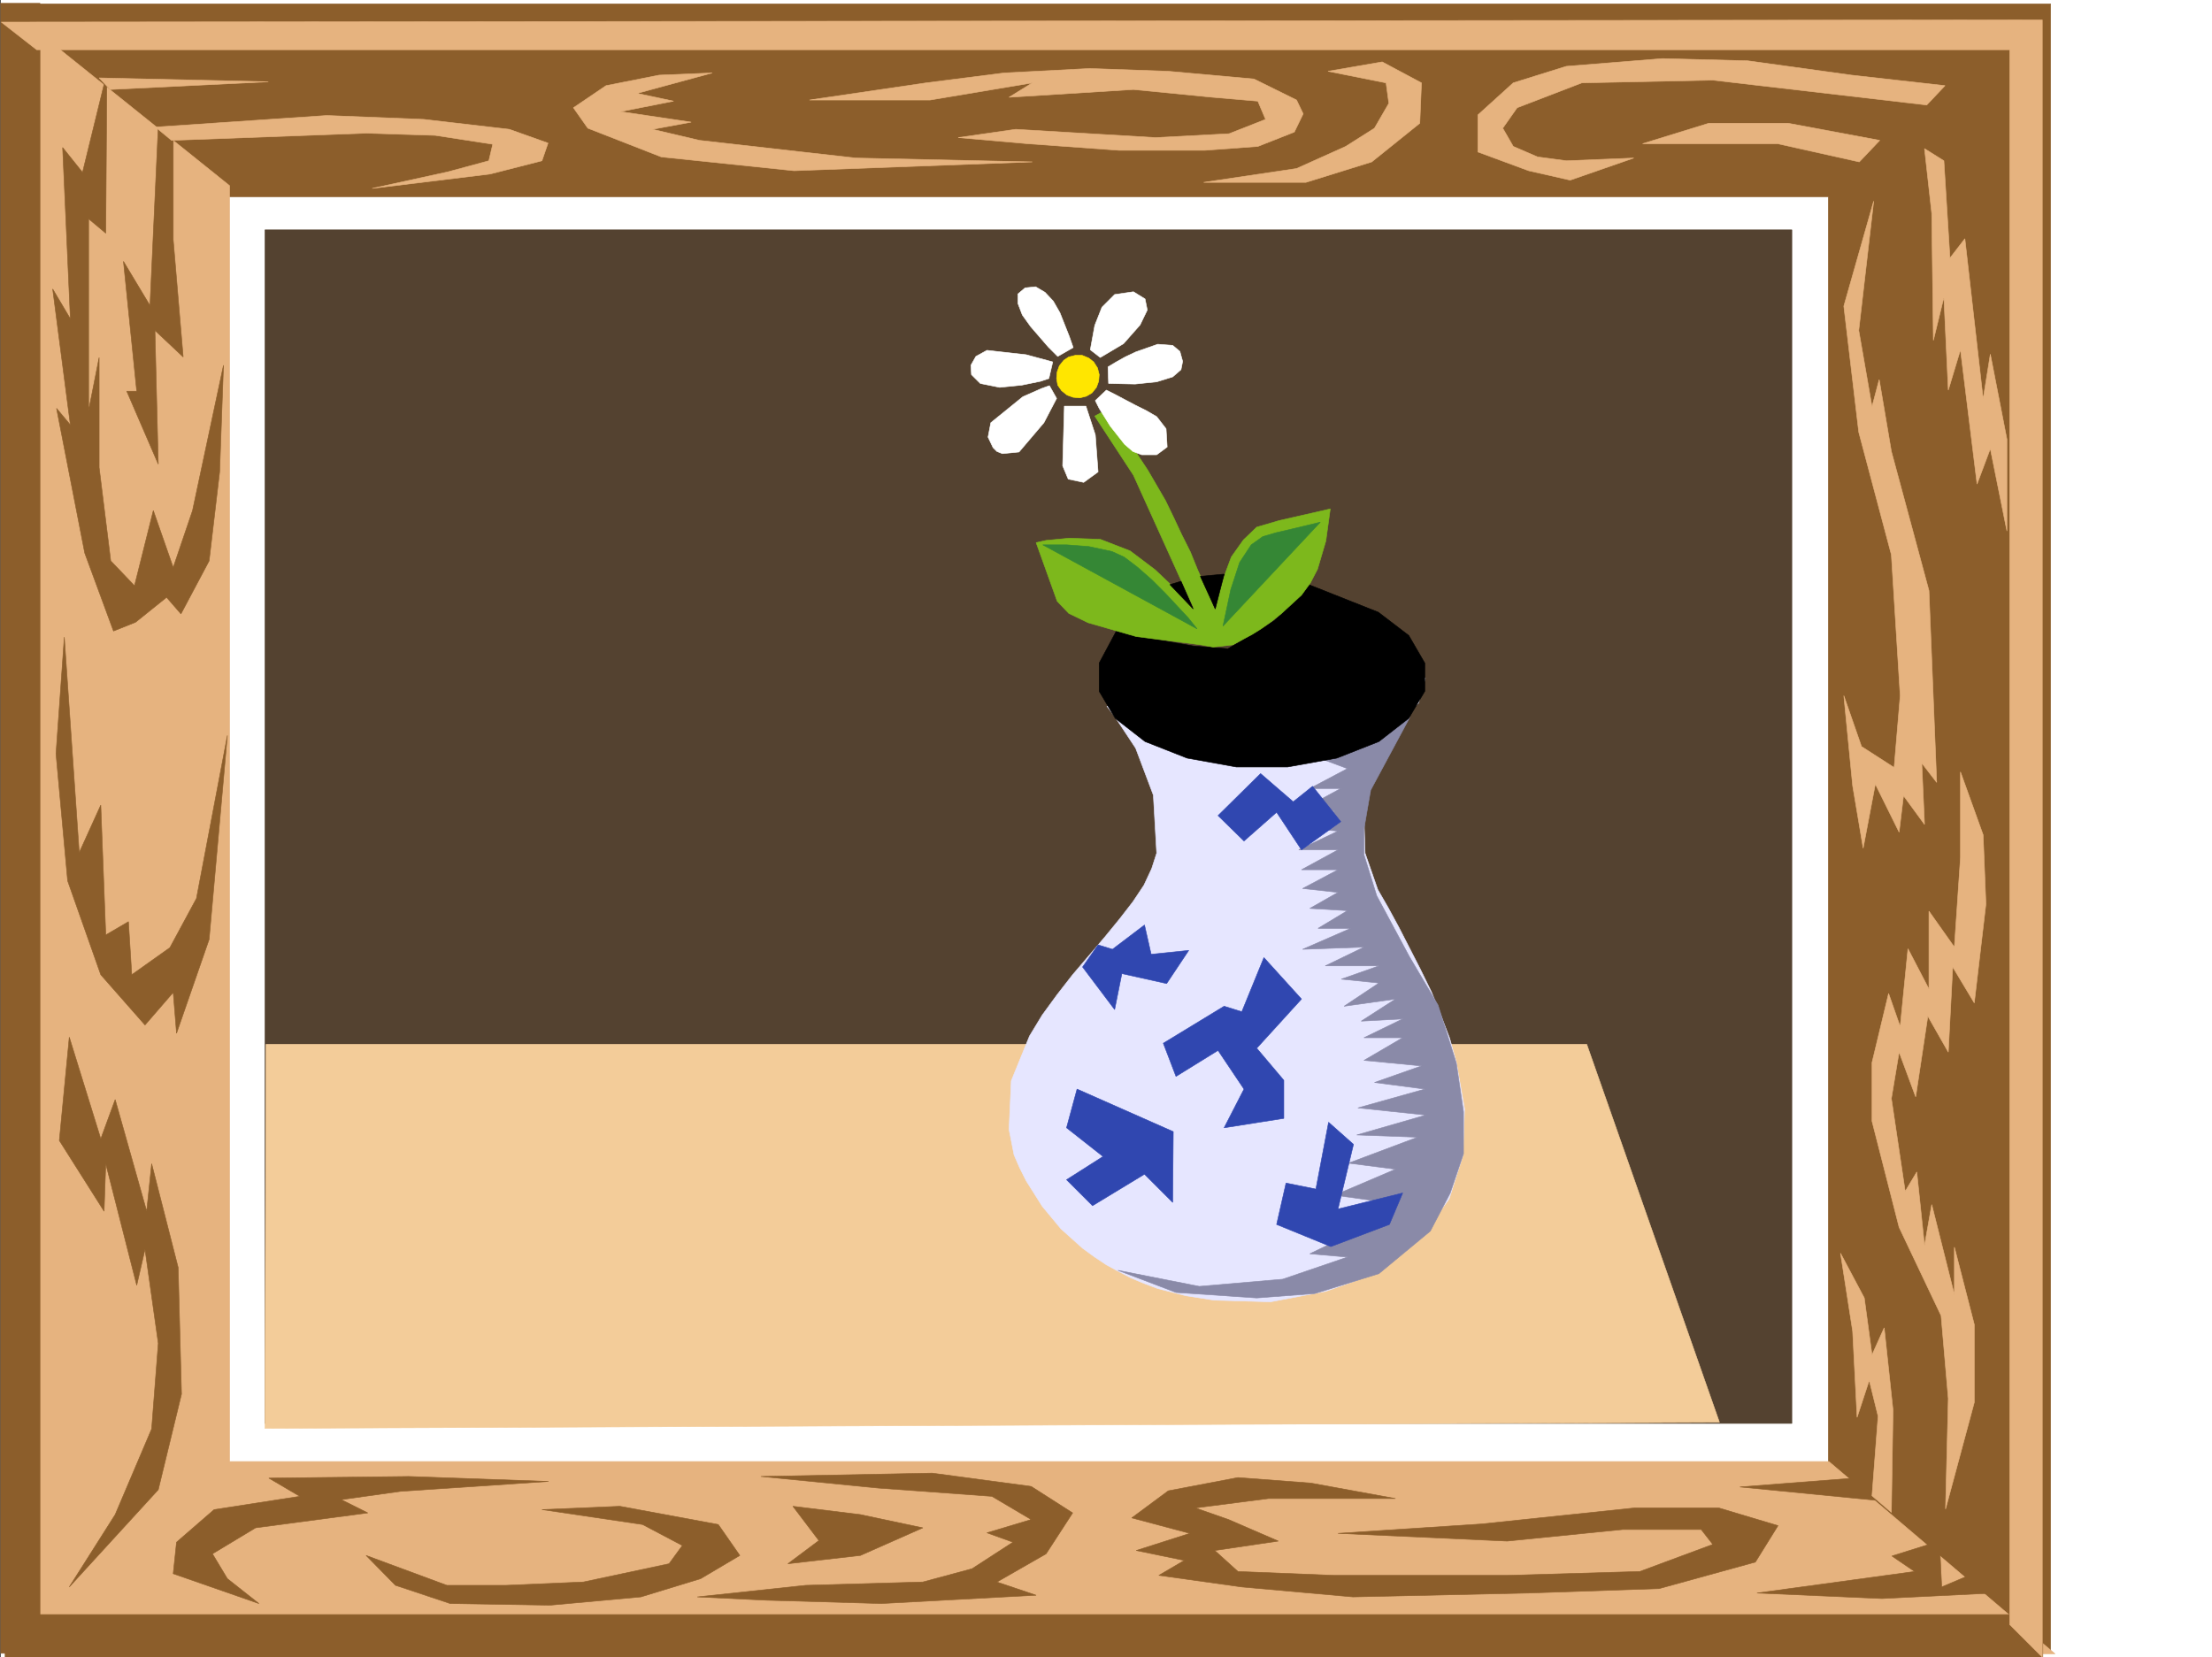 <svg xmlns="http://www.w3.org/2000/svg" width="2997.999" height="2246.668"><rect width="100%" height="100%" fill="#333333" stroke="none"/><defs><clipPath id="a"><path d="M0 0h2997v2244.137H0Zm0 0"/></clipPath></defs><path fill="#fff" d="M.983 2246.297H2998V0H.983Zm0 0"/><g clip-path="url(#a)" transform="translate(.983 2.16)"><path fill="#fff" fill-rule="evenodd" stroke="#fff" stroke-linecap="square" stroke-linejoin="bevel" stroke-miterlimit="10" stroke-width=".743" d="M.742 2244.137h2995.531V-2.16H.743Zm0 0"/></g><path fill="#fff" fill-rule="evenodd" stroke="#fff" stroke-linecap="square" stroke-linejoin="bevel" stroke-miterlimit="10" stroke-width=".743" d="m242.972 167.777-50.946 1970.641 2427.602-13.45-8.992-1966.925Zm0 0"/><path fill="#8c5e2b" fill-rule="evenodd" stroke="#8c5e2b" stroke-linecap="square" stroke-linejoin="bevel" stroke-miterlimit="10" stroke-width=".743" d="M.241 5.238h2778.992v2235.075l-301.226-236.711V266.664H306.667Zm0 0"/><path fill="#e6b37f" fill-rule="evenodd" stroke="#e6b37f" stroke-linecap="square" stroke-linejoin="bevel" stroke-miterlimit="10" stroke-width=".743" d="M2785.218 2241.797H6.964V7.507l304.199 244.18v1729.47h2167.586Zm0 0"/><path fill="#8c5e2b" fill-rule="evenodd" stroke="#8c5e2b" stroke-linecap="square" stroke-linejoin="bevel" stroke-miterlimit="10" stroke-width=".743" d="M.983 2241.055h53.215V4.496H.983Zm0 0"/><path fill="#8c5e2b" fill-rule="evenodd" stroke="#8c5e2b" stroke-linecap="square" stroke-linejoin="bevel" stroke-miterlimit="10" stroke-width=".743" d="M6.964 2246.297h2761.754v-57.676H6.964ZM144.83 98.883l-32.96 134.816-26.977-33.703L95.37 432.172l-23.969-40.43L95.37 575.98l-18.727-22.44 38.239 196.203 38.945 105.649 29.988-12.004 41.953-33.703 19.473 22.48 38.2-71.902 14.234-120.586 5.238-144.59L260.96 692.07l-26.2 77.184-26.976-77.184-25.492 101.895-32.219-33.703-15.719-126.606v-149.05l-14.234 71.906V296.613l23.227 19.473zm0 0"/><path fill="#8c5e2b" fill-rule="evenodd" stroke="#8c5e2b" stroke-linecap="square" stroke-linejoin="bevel" stroke-miterlimit="10" stroke-width=".743" d="m214.507 171.531-11.219 242.657-35.973-59.903L185.3 530.313h-13.49l42.696 98.847-4.496-181.27 38.242 35.973-13.492-158.785V177.516zM87.16 863.602l-11.263 158.043 15.758 172.273 44.926 127.348 59.941 68.152 38.239-44.184 4.5 55.407 44.18-127.309 24.75-276.398-41.954 220.953-35.972 66.664-51.688 36.715-4.5-71.903-30.73 17.985-6.766-176.028-29.207 64.399zm6.726 542.277-13.493 140.098 60.684 95.87 2.27-64.437 41.953 164.81 11.222-48.719 17.985 127.348-8.992 116.09-49.422 116.125-62.207 98.101 120.62-131.844 31.477-129.578-4.496-171.492-35.972-140.84-6.723 64.438-42.7-151.317-19.511 53.176zm257.004 767.769-116.13-40.468 4.5-42.7 50.946-44.183 116.129-17.984-41.957-24.711 189.558-2.23 189.555 6.726-200.816 13.488-80.157 11.223 35.973 17.988-152.098 20.215-58.457 35.226 20.254 33.703zm0 0"/><path fill="#8c5e2b" fill-rule="evenodd" stroke="#8c5e2b" stroke-linecap="square" stroke-linejoin="bevel" stroke-miterlimit="10" stroke-width=".743" d="m496.225 2108.469 39.723 40.469 74.176 24.71 135.637 2.227 122.851-11.219 80.938-24.715 53.176-31.472-29.208-41.957-133.37-24.711-105.65 4.496 136.384 20.215 53.918 28.465-17.989 24.71-116.125 24.754-104.867 4.496h-80.195zm0 0"/><path fill="#8c5e2b" fill-rule="evenodd" stroke="#8c5e2b" stroke-linecap="square" stroke-linejoin="bevel" stroke-miterlimit="10" stroke-width=".743" d="m1031.19 2001.371 232.293-4.496 134.114 17.988 56.187 35.934-35.973 55.441-66.668 38.203 53.18 17.946-209.773 11.261-155.852-4.496-93.644-4.496 146.859-15.718 158.824-4.497 66.703-17.988 55.446-35.972-35.23-12.708 59.94-17.984-53.214-31.476-154.328-11.223zm0 0"/><path fill="#8c5e2b" fill-rule="evenodd" stroke="#8c5e2b" stroke-linecap="square" stroke-linejoin="bevel" stroke-miterlimit="10" stroke-width=".743" d="m1074.67 2041.8 35.188 46.454-41.953 31.434 98.18-11.22 84.652-37.456-84.652-17.95zm702.04-31.433-98.883-7.508-94.426 17.985-49.465 36.675 78.711 20.997-72.687 23.226 65.18 13.45-34.489 20.253 112.414 15.72 150.574 13.491 237.532-5.242 177.555-6.02 130.398-35.933 30.691-49.422-80.152-23.969h-114.64l-206.802 21.7-194.796 12.746 229.28 10.48 156.599-15.719h106.39l15.719 20.215-98.887 36.715-179.82 5.238h-234.52l-130.359-5.238-31.477-28.465 86.176-12.746-67.445-29.207-44.965-15.719 98.922-12.746h172.313zm581.418 5.238 164.101-12.746 49.461 33.703zm270.492 73.391-64.438 20.215 30.735 20.996-213.567 29.207 169.344 7.469 151.356-7.469-20.996-29.207-49.422 20.957zm0 0"/><path fill="#e6b37f" fill-rule="evenodd" stroke="#e6b37f" stroke-linecap="square" stroke-linejoin="bevel" stroke-miterlimit="10" stroke-width=".743" d="m1.725 29.95 47.977 37.46h2674.09v2134.703l44.18 44.184V26.98Zm0 0"/><path fill="#e6b37f" fill-rule="evenodd" stroke="#e6b37f" stroke-linecap="square" stroke-linejoin="bevel" stroke-miterlimit="10" stroke-width=".743" d="m210.757 172.273 232.293-15.718 131.101 5.242 116.125 13.488 52.473 18.692-8.25 23.968-70.418 17.985-159.606 19.472 102.637-22.445 55.442-15.012 5.28-22.445-77.925-12.004-93.684-2.973-263.73 9.739zm-61.43-50.945 214.309-10.48-229.282-5.239zm815.941-22.445-71.906 2.972-71.945 14.235-44.219 29.95 19.508 27.722 99.629 38.941 179.82 18.73 322.926-11.964-239.016-5.239-73.43-8.25-138.609-15.718-63.656-14.977 52.434-9.734-95.914-14.235 71.945-14.23-49.461-10.52zm0 0"/><path fill="#e6b37f" fill-rule="evenodd" stroke="#e6b37f" stroke-linecap="square" stroke-linejoin="bevel" stroke-miterlimit="10" stroke-width=".743" d="m1097.151 135.559 158.082-23.223 105.649-13.453 116.125-6.02 106.394 3.754 116.125 10.477 57.711 28.465 8.992 18.73L1754.226 179l-49.422 19.473-71.942 5.277h-116.129l-124.375-8.992-93.683-8.25 77.926-11.223 189.554 11.223 99.668-5.238 49.461-19.473-10.48-24.711-61.465-5.242-107.133-10.516-168.598 10.516 31.473-19.508-138.61 23.223zm0 0"/><path fill="#e6b37f" fill-rule="evenodd" stroke="#e6b37f" stroke-linecap="square" stroke-linejoin="bevel" stroke-miterlimit="10" stroke-width=".743" d="m1878.604 112.336 3.754 27.719-19.472 33.707-38.98 24.71-66.669 29.989-125.863 18.73h138.61l89.148-27.722 65.18-52.434 2.269-54.7-53.215-28.425-73.43 12.707zm193.309 119.098-68.93-25.454v-50.168l47.973-43.476 71.906-22.445 130.36-10.477 115.382 2.969 140.88 19.472 126.644 14.235-24.75 26.234-289.965-33.703-177.555 3.715-87.66 33.703-19.473 27.723 14.23 24.71 32.962 14.231 38.945 5.242 91.414-3.715-86.176 29.95zm0 0"/><path fill="#e6b37f" fill-rule="evenodd" stroke="#e6b37f" stroke-linecap="square" stroke-linejoin="bevel" stroke-miterlimit="10" stroke-width=".743" d="m2226.28 194.758 89.89-27.723h107.138l124.375 23.227-27.723 29.207-110.887-24.711zm313.192 77.887-40.47 142.324 20.216 170.75 44.222 166.293 11.965 191.004-8.21 97.355-44.223-28.465-23.97-68.89 11.966 122.07 14.234 84.648 16.5-86.879 32.219 65.141 5.98-49.422 28.465 38.942-3.715-83.125 20.215 26.195-10.477-259.895-50.949-188.738-16.5-97.398-9.734 36.715-17.988-103.38zm68.894-71.161 9.777 87.621 2.227 172.274 14.234-58.414 5.98 125.824 16.5-54.664 22.485 182.012 17.985-47.938 22.484 111.594v-124.34l-22.484-115.344-9.735 60.684-24.75-217.203-20.215 26.2-8.25-131.845zm48.719 844.871v116.125l-8.25 121.329-34.445-48.68v105.61l-28.465-54.7-10.52 105.61-15.719-44.926-22.48 93.644v79.371l36.715 143.809 56.93 119.844 9.734 112.37-3.715 149.794 38.945-144.551v-105.61l-26.98-104.867v64.399l-30.692-122.07-9.777 55.406-10.477-99.59-15.718 26.2-18.73-125.825 10.48-62.914 22.48 60.644 16.461-109.363 27.723 48.719 6.023-115.344 29.207 48.68 15.758-134.074-3.754-93.645zm-162.578 652.422 32.218 60.645 10.48 77.144 16.5-36.675 11.966 111.59-2.23 138.57-26.235-22.48 8.25-107.84-12.004-48.68-16.46 50.168-6.024-116.832zm0 0"/><path fill="#544230" fill-rule="evenodd" stroke="#544230" stroke-linecap="square" stroke-linejoin="bevel" stroke-miterlimit="10" stroke-width=".743" d="M359.14 311.59v1617.879h2069.406V311.589Zm0 0"/><path fill="#f3cc99" fill-rule="evenodd" stroke="#f3cc99" stroke-linecap="square" stroke-linejoin="bevel" stroke-miterlimit="10" stroke-width=".743" d="M360.624 1415.617h1789.96l179.821 512.324-1971.265 8.25zm0 0"/><path fill="#e6e6ff" fill-rule="evenodd" stroke="#e6e6ff" stroke-linecap="square" stroke-linejoin="bevel" stroke-miterlimit="10" stroke-width=".743" d="m1500.233 957.246 11.262 14.977 27.723 41.953 23.968 63.656 4.497 78.629-6.766 20.996-10.48 22.445-14.973 22.48-17.989 23.227-20.214 24.711-21.739 25.453-21.738 25.493-20.957 26.941-20.254 27.723-17.246 28.464-24.71 60.684-3.009 65.922 6.762 34.445 7.469 17.207 8.992 17.985 21.742 34.445 25.492 30.734 29.207 26.196 16.5 12.004 15.72 10.48 16.5 8.992 17.202 8.992 17.989 7.47 17.984 6.765 38.2 9.734 38.241 5.985 76.403 2.226 74.953-14.23 35.933-12.707 16.5-6.766 16.461-8.992 15.758-8.953 14.973-11.262 27.722-23.227 39.727-53.175 18.73-59.157 2.227-62.914-11.223-63.695-8.992-32.176-12.004-31.476-12.707-31.438-15.015-30.73-14.973-29.211-14.234-27.719-14.23-26.2-14.235-24.71-17.242-49.461-1.485-49.422 11.219-47.937 17.988-44.926 11.223-20.254 9.773-17.945 23.969-23.227 8.992-33.703zm0 0"/><path fill="#8a8aa8" fill-rule="evenodd" stroke="#8a8aa8" stroke-linecap="square" stroke-linejoin="bevel" stroke-miterlimit="10" stroke-width=".743" d="m1910.823 972.223-114.64 58.414 29.988 11.222-50.945 26.977h41.953l-56.93 30.695h48.68l-48.68 22.485 53.176 4.496-53.176 25.453h53.176l-49.461 26.976h49.46l-47.937 25.457 47.938 5.239-38.2 21.738 50.946 3.012-39.727 23.969h44.223l-65.18 28.464 83.168-3.011-52.472 25.453h72.687l-50.95 17.988 50.95 5.238-47.195 31.477 69.676-9.734-46.45 29.949 56.188-3.012-52.434 25.492h52.434l-52.434 30.695 77.926 7.508-63.695 22.442 68.191 8.996-90.672 25.453 92.156 9.734-93.644 26.98 82.383 3.013-93.645 35.187 63.695 8.25-82.421 35.191 69.675 9.735-92.16 34.449 52.473 4.496-63.692 30.73 50.946 4.497-87.66 29.953-113.157 9.734-110.144-21.738 78.668 29.988 109.402 7.469 78.668-5.98 86.922-26.981 69.676-57.672 26.976-51.652 17.989-53.215v-56.89l-9.739-65.923-24.75-78.668-38.941-65.886-44.223-82.422-17.203-55.402v-35.192l8.992-52.433zm0 0"/><path fill="#3047b0" fill-rule="evenodd" stroke="#3047b0" stroke-linecap="square" stroke-linejoin="bevel" stroke-miterlimit="10" stroke-width=".743" d="m1467.272 1310.79 43.442 57.67 9.773-48.718 60.684 13.489 29.949-44.926-50.945 5.242-8.992-39.688-43.442 32.961-19.473-6.02zm191.825 53.175-82.422 50.164 17.203 44.965 56.969-35.227 35.191 52.434-26.942 52.43 80.899-12.747v-51.648l-36.715-43.442 60.684-66.664-50.95-56.187-29.949 73.39zM1459.764 1476.3l-14.23 52.43 49.461 38.946-49.46 31.476 35.226 35.188 70.422-42.695 38.199 38.199.781-95.871zm248.754-427.675-57.671 56.926 35.191 34.449 44.223-38.945 33.703 50.91 53.215-38.203-38.2-47.934-26.238 20.996zm34.489 555.023-12.746 56.149 73.43 29.988 79.41-29.988 17.988-42.66-87.664 21.699 20.996-87.621-33.742-29.95-17.204 90.594zm0 0"/><path fill-rule="evenodd" stroke="#000" stroke-linecap="square" stroke-linejoin="bevel" stroke-miterlimit="10" stroke-width=".743" d="M1745.233 1039.629h-69.675l-66.665-12.004-56.968-22.441-40.43-31.477-21.738-36.676v-38.199l23.222-43.441 39.727 8.953 64.437 11.261 47.192 3.754 62.914-38.199 46.45-48.719 94.425 37.457 41.215 31.477 21.738 37.457v38.2l-21.738 36.675-40.469 31.477-56.93 22.441zm0 0"/><path fill="#7db81c" fill-rule="evenodd" stroke="#7db81c" stroke-linecap="square" stroke-linejoin="bevel" stroke-miterlimit="10" stroke-width=".743" d="m1627.62 874.082-87.66-11.223-65.18-18.73-26.238-12.707-15.715-16.5-28.504-79.371 13.488-3.012 31.477-3.012 41.953 1.528 40.469 15.715 33.703 25.457 27.723 26.234 25.492 27.684-82.422-182.012-52.434-80.113 16.461-8.997 8.25 11.965 20.957 30.735 26.239 39.687 23.968 41.211 10.516 21.7 11.223 23.968 12.003 23.969 9.735 23.969 17.246 38.199 5.98 15.719 3.754-15.72 11.223-35.19 7.504-20.215 16.465-23.223 17.984-17.246 30.734-8.992 32.961-7.47 35.97-8.25-5.981 43.442-11.262 38.2-9.734 18.73-12.004 16.46-27.723 25.493-14.23 11.223-12.75 8.992-11.965 7.469-11.258 6.023-14.977 8.211-26.98 3.008zm0 0"/><path fill="#ffe600" fill-rule="evenodd" stroke="#ffe600" stroke-linecap="square" stroke-linejoin="bevel" stroke-miterlimit="10" stroke-width=".743" d="m1463.518 539.305-8.992-.782-8.25-2.968-7.469-5.985-5.238-7.508-1.527-8.992.785-8.992 2.969-8.25 5.984-7.469 6.762-4.496 8.996-2.23h8.992l8.992 3.715 6.727 5.238 5.238 8.254 2.27 8.992-.746 8.992-3.008 8.25-5.985 7.469-7.507 4.496zm0 0"/><path fill="#fff" fill-rule="evenodd" stroke="#fff" stroke-linecap="square" stroke-linejoin="bevel" stroke-miterlimit="10" stroke-width=".743" d="m1421.565 513.07-11.222 3.754-25.493 5.239-29.953 3.011-26.234-5.277-12.004-11.965-.742-12.746 6.766-11.965 14.972-8.25 53.176 5.98 35.973 9.735zm.742 9.735-10.48 3.754-25.492 11.222-43.442 35.23-3.75 19.473 6.762 14.23 5.238 5.24 7.47 2.972 22.484-2.23 33.742-39.684 17.203-32.961zm11.263-39.684 20.956-12.004-5.238-14.976-12.75-32.22-8.992-15.718-11.219-11.965-12.75-7.508-14.23 1.489-9.739 8.25v12.746l5.985 15.719 11.261 15.718 23.97 27.723zm44.183-8.996 6.02-32.96 9.734-24.712 17.207-17.242 25.492-3.715 15.719 9.738 3.011 14.973-9.738 20.215-22.48 25.453-31.477 18.73zm23.965 23.227 11.261-6.766 12.004-6.723 14.235-6.726 14.972-5.278 14.977-5.238 20.215 1.524 9.773 8.21 3.715 13.489-2.227 11.261-11.261 9.735-21.7 6.726-29.25 3.012-35.93-.781zm-59.157 53.175h29.207l12.747 38.946 3.753 50.203-19.511 14.195-20.957-4.46-7.508-17.985zm56.93-21.737-14.977 14.23 5.243 10.52 14.972 23.968 19.473 24.71 11.262 9.735 11.965 4.496h20.253l14.23-10.515-1.483-24.711-12.747-16.461-14.234-8.25-15.016-7.469-14.23-7.508-12.707-6.726zm0 0"/><path fill="#358735" fill-rule="evenodd" stroke="#358735" stroke-linecap="square" stroke-linejoin="bevel" stroke-miterlimit="10" stroke-width=".743" d="m1413.315 738.52 209.067 113.859-12.004-14.973-30.73-32.96-18.731-18.731-18.73-16.461-9.735-7.508-8.992-6.726-16.461-7.504-31.477-6.727-29.988-2.27zm244.258 110.105 10.516-49.422 11.965-36.715 15.757-23.968 15.72-11.22 17.984-5.241 22.484-5.239 37.457-8.992zm0 0"/><path fill-rule="evenodd" stroke="#000" stroke-linecap="square" stroke-linejoin="bevel" stroke-miterlimit="10" stroke-width=".743" d="m1585.667 792.441 14.976-4.5 16.5 37.461zm41.211-11.222 32.219-3.012-12.004 47.195zm0 0"/></svg>

